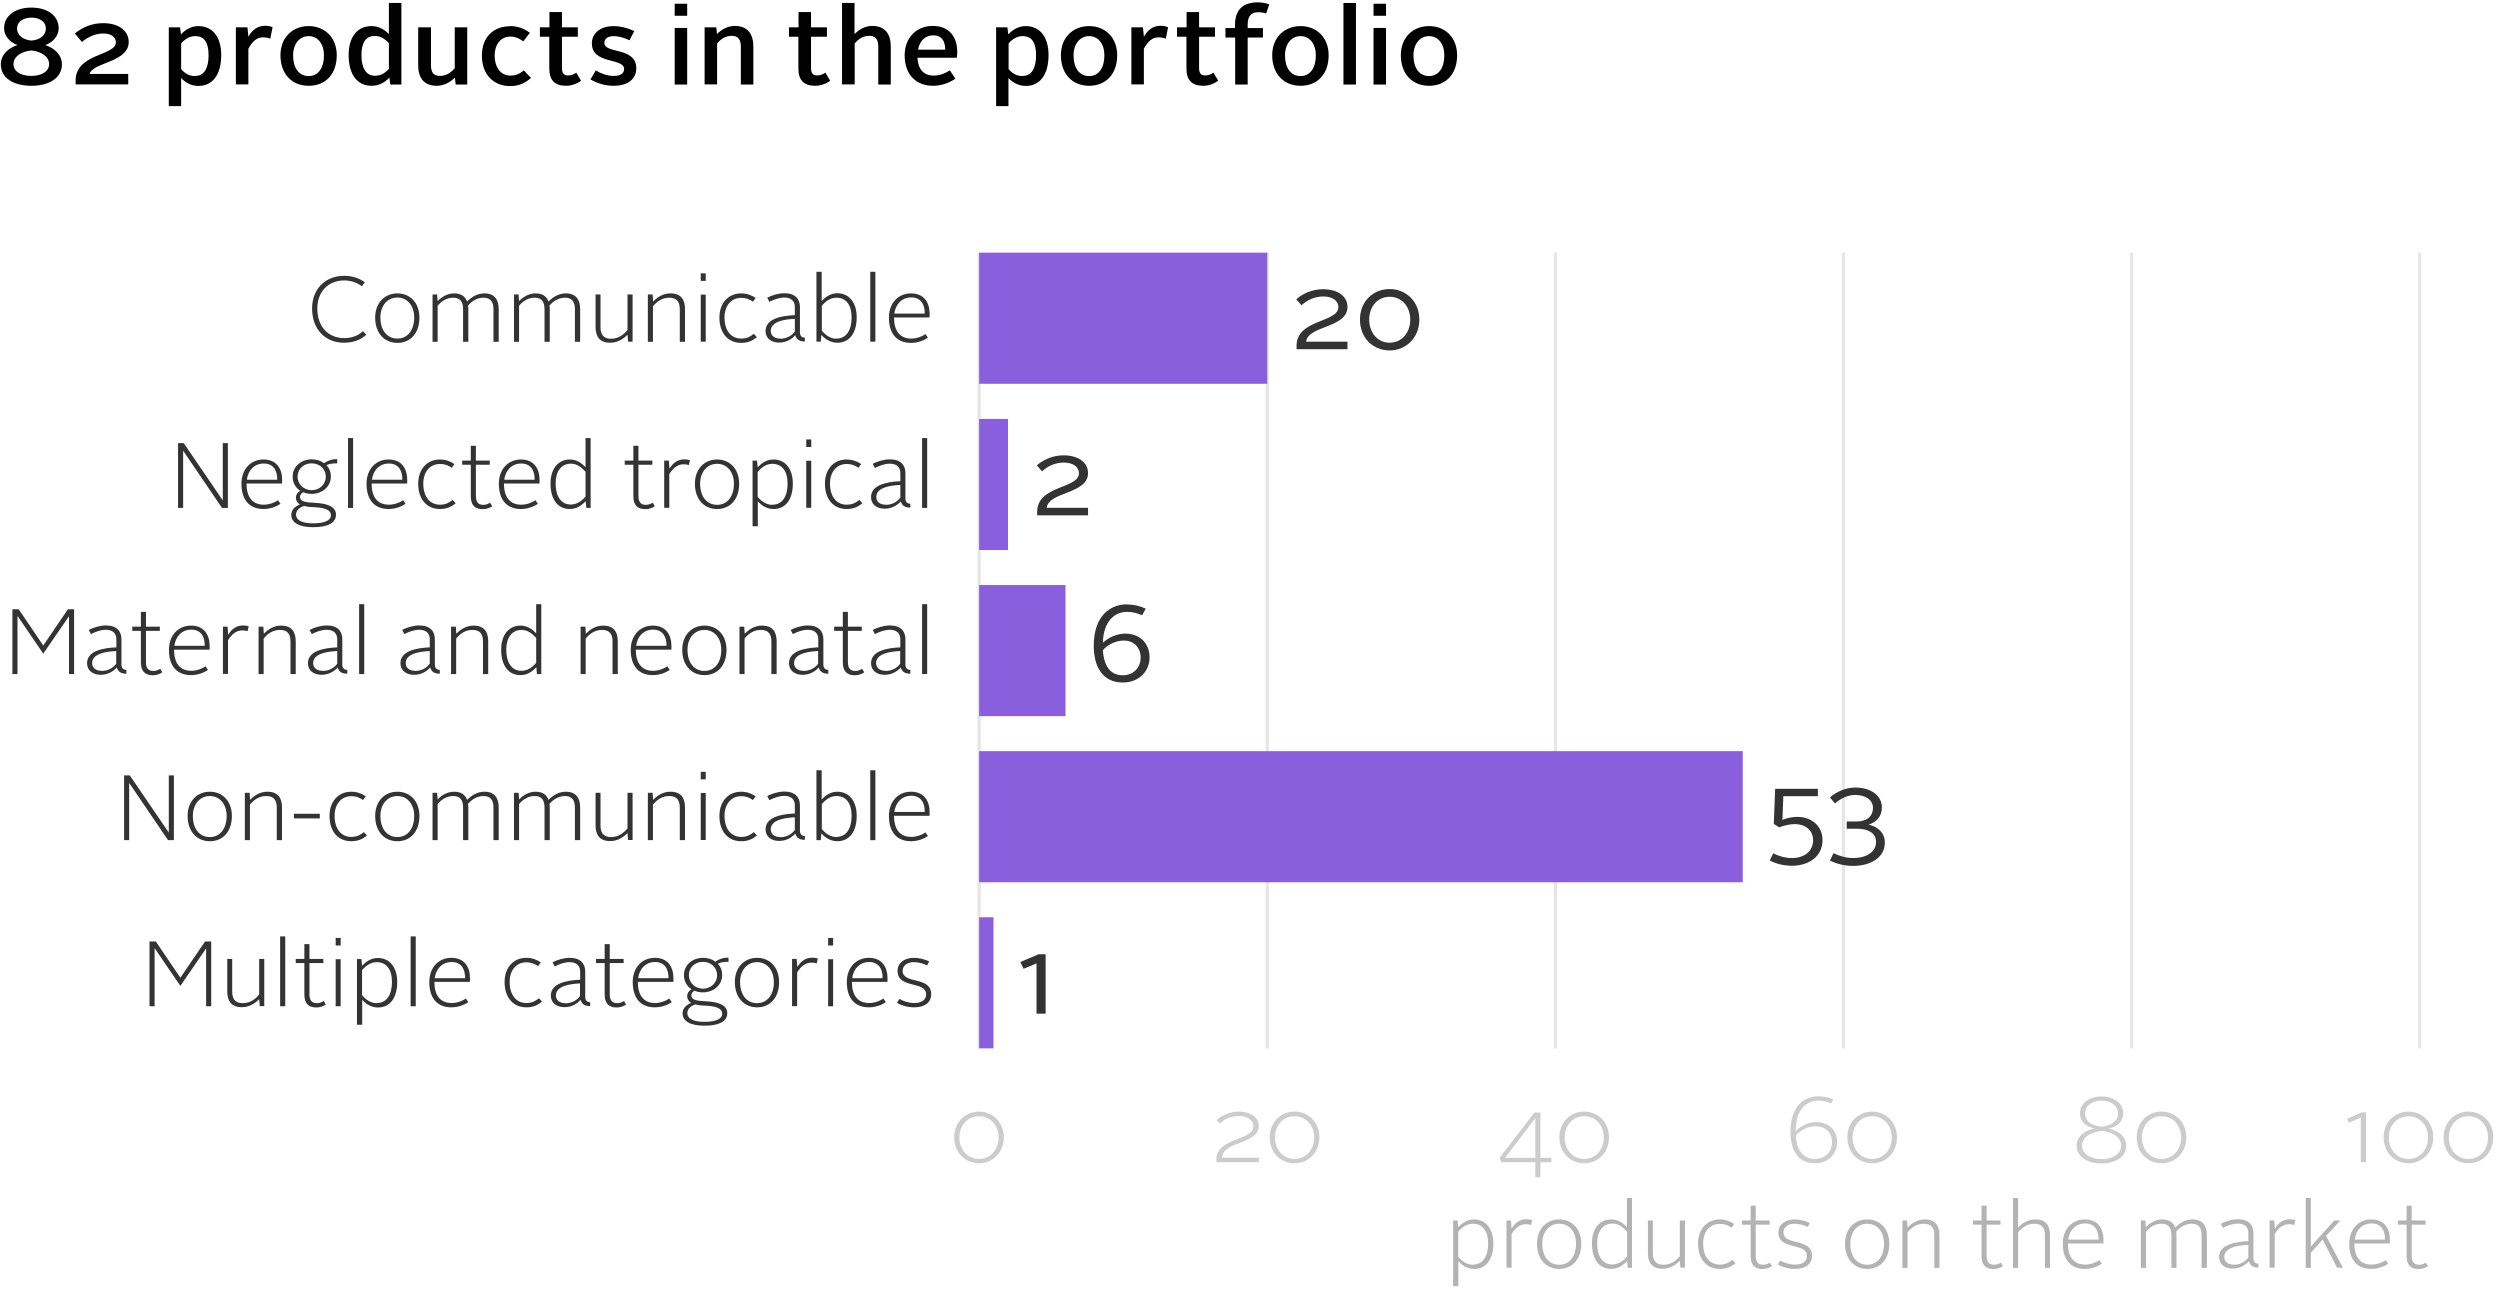 <?xml version="1.0" encoding="UTF-8"?><svg xmlns="http://www.w3.org/2000/svg" xmlns:xlink="http://www.w3.org/1999/xlink" width="331px" height="171px" viewBox="0 0 331 171" version="1.1"><title>ATMI24_RC_products_disease-PFZ</title><defs><rect id="path-1" x="0" y="0" width="38.146" height="17.358"/><rect id="path-3" x="0" y="0" width="3.819" height="17.358"/><rect id="path-5" x="0" y="0" width="11.436" height="17.358"/><rect id="path-7" x="0" y="0" width="101.103" height="17.358"/><rect id="path-9" x="0" y="0" width="1.899" height="17.358"/></defs><g id="Page-1" stroke="none" stroke-width="1" fill="none" fill-rule="evenodd"><g id="ATMI24_RC_products_disease-PFZ" transform="translate(0.11, 0.31)"><g id="Group" transform="translate(1.532, 33.143)"><line x1="127.998" y1="0" x2="127.998" y2="105.371" id="Path" stroke="#E6E6E6" stroke-width="0.43"/><g transform="translate(165.123, 0)" id="Path" stroke="#E6E6E6" stroke-width="0.43"><line x1="1.021" y1="0" x2="1.021" y2="105.371"/><line x1="39.167" y1="0" x2="39.167" y2="105.371"/><line x1="77.313" y1="0" x2="77.313" y2="105.371"/><line x1="115.459" y1="0" x2="115.459" y2="105.371"/><line x1="153.605" y1="0" x2="153.605" y2="105.371"/></g><g transform="translate(127.926, 0)"><g transform="translate(0.071, 0)"><polygon id="Path" fill="#895FDD" fill-rule="nonzero" points="2.90196909e-14 0 38.146 0 38.146 17.358 0 17.358 0 0"/><g id="Clipped" transform="translate(0, 0)"><mask id="mask-2" fill="white"></mask><g id="Rectangle"/><polygon id="Path" mask="url(#mask-2)" points="-2.97426596e-30 0 38.146 0 38.146 17.358 -2.90196909e-14 17.358 -2.90196909e-14 0"/></g></g><g transform="translate(0.071, 22.014)"><polygon id="Path" fill="#895FDD" fill-rule="nonzero" points="0 0 3.819 0 3.819 17.358 0 17.358"/><g id="Clipped"><mask id="mask-4" fill="white"></mask><g id="Rectangle"/><polygon id="Path" mask="url(#mask-4)" points="0 0 3.819 0 3.819 17.358 0 17.358"/></g></g><g transform="translate(0.071, 44.007)"><polygon id="Path" fill="#895FDD" fill-rule="nonzero" points="0 0 11.436 0 11.436 17.358 0 17.358"/><g id="Clipped"><mask id="mask-6" fill="white"></mask><g id="Rectangle"/><polygon id="Path" mask="url(#mask-6)" points="0 0 11.436 0 11.436 17.358 0 17.358"/></g></g><g transform="translate(0.071, 66)"><polygon id="Path" fill="#895FDD" fill-rule="nonzero" points="0 0 101.103 0 101.103 17.358 2.90196909e-14 17.358 2.90196909e-14 0"/><g id="Clipped"><mask id="mask-8" fill="white"></mask><g id="Rectangle"/><polygon id="Path" mask="url(#mask-8)" points="0 0 101.103 0 101.103 17.358 2.90196909e-14 17.358 2.90196909e-14 0"/></g></g><g transform="translate(-0, 87.993)"><polygon id="Path" fill="#895FDD" fill-rule="nonzero" points="0.071 0 1.971 0 1.971 17.358 0.071 17.358"/><g id="Clipped" transform="translate(0.071, 0)"><mask id="mask-10" fill="white"></mask><g id="Rectangle"/><polygon id="Path" mask="url(#mask-10)" points="1.36854224e-18 0 1.899 0 1.899 17.358 1.36854224e-18 17.358"/></g></g></g><g transform="translate(124.689, 104.922)"><line x1="3.308" y1="1.021" x2="194.059" y2="1.021" id="Path" stroke-opacity="0" stroke="#CCCCCC" stroke-width="0.6"/><g id="gtext" transform="translate(-0, 8.801)" fill="#CCCCCC" fill-rule="nonzero"><path d="M3.288,0 C5.105,0 6.575,1.389 6.575,3.41 C6.575,5.432 5.105,6.841 3.288,6.841 C1.47,6.841 0,5.452 0,3.41 C0,1.368 1.491,0 3.288,0 Z M3.288,6.269 C4.778,6.269 5.881,5.064 5.881,3.431 C5.881,1.797 4.778,0.613 3.288,0.613 C1.797,0.613 0.694,1.797 0.694,3.431 C0.694,5.064 1.797,6.269 3.288,6.269 Z" id="Shape"/></g><g id="gtext-2" transform="translate(34.715, 8.801)" fill="#CCCCCC" fill-rule="nonzero"><g id="Group"><path d="M0,6.698 L0,6.433 C-0.041,3.349 4.901,3.921 4.901,1.94 C4.901,1.041 4.003,0.572 2.941,0.572 C1.981,0.572 1.042,0.98 0.45,1.572 L0.041,1.123 C0.735,0.47 1.859,0 2.941,0 C4.432,0 5.616,0.694 5.616,1.92 C5.616,4.35 0.858,3.86 0.756,6.106 L5.657,6.106 L5.657,6.698 L0.041,6.698 L0,6.698 Z" id="Path"/><path d="M10.354,0 C12.171,0 13.641,1.389 13.641,3.41 C13.641,5.432 12.171,6.841 10.354,6.841 C8.536,6.841 7.066,5.452 7.066,3.41 C7.066,1.368 8.557,0 10.354,0 Z M10.354,6.269 C11.844,6.269 12.947,5.064 12.947,3.431 C12.947,1.797 11.844,0.613 10.354,0.613 C8.863,0.613 7.76,1.797 7.76,3.431 C7.76,5.064 8.863,6.269 10.354,6.269 Z" id="Shape"/></g></g><g id="gtext-3" transform="translate(72.208, 8.801)" fill="#CCCCCC" fill-rule="nonzero"><g id="Group"><path d="M0.02,6.106 L4.615,0.123 L5.412,0.123 L5.412,6.126 L6.861,6.126 L6.861,6.698 L5.412,6.698 L5.412,8.699 L4.738,8.699 L4.738,6.698 L0.225,6.698 L0,6.106 L0.02,6.106 Z M4.738,6.126 L4.738,0.858 L0.735,6.126 L4.738,6.126 Z" id="Shape"/><path d="M11.211,0 C13.028,0 14.499,1.389 14.499,3.41 C14.499,5.432 13.028,6.841 11.211,6.841 C9.394,6.841 7.923,5.452 7.923,3.41 C7.923,1.368 9.414,0 11.211,0 Z M11.211,6.269 C12.702,6.269 13.804,5.064 13.804,3.431 C13.804,1.797 12.702,0.613 11.211,0.613 C9.72,0.613 8.618,1.797 8.618,3.431 C8.618,5.064 9.72,6.269 11.211,6.269 Z" id="Shape"/></g></g><g id="gtext-4" transform="translate(110.722, 6.78)" fill="#CCCCCC" fill-rule="nonzero"><g id="Group"><path d="M3.676,0 C4.472,0 5.126,0.163 5.677,0.408 L5.391,0.939 C4.942,0.735 4.37,0.572 3.676,0.572 C2.185,0.572 0.694,1.654 0.694,4.636 C1.287,3.941 2.348,3.41 3.41,3.41 C5.024,3.41 6.188,4.452 6.188,6.085 C6.188,7.535 5.105,8.863 3.226,8.863 C0.919,8.863 0,6.984 0,4.717 C0,1.266 1.838,0 3.676,0 L3.676,0 Z M3.247,8.291 C4.676,8.291 5.514,7.229 5.514,6.085 C5.514,4.799 4.615,3.962 3.329,3.962 C2.287,3.962 1.205,4.533 0.715,5.228 C0.817,6.984 1.593,8.291 3.247,8.291 L3.247,8.291 Z" id="Shape"/><path d="M10.823,2.022 C12.64,2.022 14.111,3.41 14.111,5.432 C14.111,7.454 12.64,8.863 10.823,8.863 C9.006,8.863 7.535,7.474 7.535,5.432 C7.535,3.39 9.026,2.022 10.823,2.022 Z M10.823,8.291 C12.314,8.291 13.416,7.086 13.416,5.452 C13.416,3.819 12.314,2.634 10.823,2.634 C9.332,2.634 8.23,3.819 8.23,5.452 C8.23,7.086 9.332,8.291 10.823,8.291 Z" id="Shape"/></g></g><g id="gtext-5" transform="translate(148.623, 6.8)" fill="#CCCCCC" fill-rule="nonzero"><g id="Group"><path d="M2.369,4.248 C1.266,4.023 0.429,3.308 0.429,2.246 C0.429,0.858 1.675,0 3.308,0 C4.942,0 6.167,0.878 6.167,2.246 C6.167,3.308 5.33,4.023 4.227,4.248 C5.493,4.513 6.555,5.269 6.555,6.514 C6.555,8.005 5.166,8.863 3.288,8.863 C1.409,8.863 0,8.005 0,6.514 C0,5.269 1.062,4.513 2.348,4.248 L2.369,4.248 Z M3.308,8.291 C4.778,8.291 5.881,7.617 5.881,6.494 C5.881,5.309 4.636,4.697 3.308,4.554 C1.94,4.697 0.715,5.33 0.715,6.494 C0.715,7.597 1.817,8.291 3.308,8.291 Z M5.473,2.246 C5.473,1.225 4.533,0.551 3.288,0.551 C2.042,0.551 1.103,1.225 1.103,2.246 C1.103,3.267 2.001,3.88 3.288,4.002 C4.554,3.88 5.473,3.267 5.473,2.246 Z" id="Shape"/><path d="M11.231,2.001 C13.049,2.001 14.519,3.39 14.519,5.412 C14.519,7.433 13.049,8.842 11.231,8.842 C9.414,8.842 7.944,7.454 7.944,5.412 C7.944,3.369 9.434,2.001 11.231,2.001 Z M11.231,8.27 C12.722,8.27 13.825,7.066 13.825,5.432 C13.825,3.798 12.722,2.614 11.231,2.614 C9.741,2.614 8.638,3.798 8.638,5.432 C8.638,7.066 9.741,8.27 11.231,8.27 Z" id="Shape"/></g></g><g id="gtext-6" transform="translate(184.42, 8.801)" fill="#CCCCCC" fill-rule="nonzero"><g id="Group"><polygon id="Path" points="1.817 6.698 1.817 0.796 0.245 1.47 0 0.939 1.94 0.102 2.512 0.102 2.512 6.698 1.817 6.698"/><path d="M8.127,0 C9.945,0 11.415,1.389 11.415,3.41 C11.415,5.432 9.945,6.841 8.127,6.841 C6.31,6.841 4.84,5.452 4.84,3.41 C4.84,1.368 6.33,0 8.127,0 Z M8.127,6.269 C9.618,6.269 10.721,5.064 10.721,3.431 C10.721,1.797 9.618,0.613 8.127,0.613 C6.637,0.613 5.534,1.797 5.534,3.431 C5.534,5.064 6.637,6.269 8.127,6.269 Z" id="Shape"/><path d="M16.071,0 C17.889,0 19.359,1.389 19.359,3.41 C19.359,5.432 17.889,6.841 16.071,6.841 C14.254,6.841 12.783,5.452 12.783,3.41 C12.783,1.368 14.274,0 16.071,0 Z M16.071,6.269 C17.562,6.269 18.665,5.064 18.665,3.431 C18.665,1.797 17.562,0.613 16.071,0.613 C14.58,0.613 13.478,1.797 13.478,3.431 C13.478,5.064 14.58,6.269 16.071,6.269 Z" id="Shape"/></g></g></g><line x1="127.998" y1="0" x2="127.998" y2="105.351" id="Path" stroke-opacity="0" stroke="#CCCCCC" stroke-width="0.5"/><g transform="translate(0, 2.532)" fill="#333333" fill-rule="nonzero"><g id="Group" transform="translate(39.678, 0)"><path d="M4.248,0.531 C5.269,0.531 6.249,0.837 6.984,1.389 L6.596,1.92 C5.942,1.429 5.126,1.144 4.268,1.144 C2.144,1.144 0.694,2.634 0.694,4.86 C0.694,7.229 2.103,8.781 4.268,8.781 C5.228,8.781 6.126,8.454 6.739,7.862 L7.188,8.332 C6.433,9.026 5.391,9.394 4.248,9.394 C1.695,9.394 0,7.576 0,4.86 C0,2.287 1.736,0.531 4.268,0.531 L4.248,0.531 Z" id="Path"/><path d="M11.293,2.859 C12.988,2.859 14.213,4.125 14.213,6.065 C14.213,8.127 13.028,9.414 11.293,9.414 C9.557,9.414 8.352,8.107 8.352,6.065 C8.352,4.125 9.598,2.859 11.293,2.859 Z M11.293,8.842 C12.64,8.842 13.519,7.739 13.519,6.045 C13.519,4.452 12.579,3.41 11.293,3.41 C10.006,3.41 9.046,4.452 9.046,6.045 C9.046,7.739 9.925,8.842 11.293,8.842 Z" id="Shape"/><path d="M15.949,3.002 L16.561,3.002 L16.623,3.88 C17.174,3.308 17.929,2.859 18.808,2.859 C19.747,2.859 20.278,3.267 20.523,3.941 C21.115,3.329 21.891,2.859 22.83,2.859 C24.158,2.859 24.709,3.696 24.709,4.942 L24.709,9.271 L24.015,9.271 L24.015,4.942 C24.015,4.043 23.668,3.431 22.708,3.431 C21.891,3.431 21.197,3.839 20.645,4.472 C20.666,4.636 20.686,4.799 20.686,4.983 L20.686,9.271 L19.992,9.271 L19.992,4.942 C19.992,4.043 19.665,3.431 18.685,3.431 C17.868,3.431 17.174,3.839 16.623,4.493 L16.623,9.271 L15.949,9.271 L15.949,3.022 L15.949,3.002 Z" id="Path"/><path d="M26.731,3.002 L27.343,3.002 L27.405,3.88 C27.956,3.308 28.712,2.859 29.59,2.859 C30.529,2.859 31.06,3.267 31.305,3.941 C31.897,3.329 32.673,2.859 33.613,2.859 C34.94,2.859 35.491,3.696 35.491,4.942 L35.491,9.271 L34.797,9.271 L34.797,4.942 C34.797,4.043 34.45,3.431 33.49,3.431 C32.673,3.431 31.979,3.839 31.428,4.472 C31.448,4.636 31.468,4.799 31.468,4.983 L31.468,9.271 L30.774,9.271 L30.774,4.942 C30.774,4.043 30.447,3.431 29.467,3.431 C28.65,3.431 27.956,3.839 27.405,4.493 L27.405,9.271 L26.731,9.271 L26.731,3.022 L26.731,3.002 Z" id="Path"/><path d="M37.513,3.002 L38.187,3.002 L38.187,7.331 C38.187,8.23 38.534,8.863 39.575,8.863 C40.454,8.863 41.168,8.434 41.761,7.719 L41.761,3.002 L42.434,3.002 L42.434,9.251 L41.842,9.251 L41.761,8.332 C41.189,8.924 40.413,9.394 39.473,9.394 C38.044,9.394 37.533,8.556 37.533,7.29 L37.533,2.981 L37.513,3.002 Z" id="Path"/><path d="M44.476,3.002 L45.089,3.002 L45.15,3.941 C45.722,3.349 46.478,2.859 47.438,2.859 C48.867,2.859 49.377,3.696 49.377,4.962 L49.377,9.271 L48.683,9.271 L48.683,4.942 C48.683,4.043 48.336,3.431 47.295,3.431 C46.416,3.431 45.702,3.86 45.13,4.574 L45.13,9.271 L44.456,9.271 L44.456,3.022 L44.476,3.002 Z" id="Path"/><path d="M51.46,0.204 L52.12,0.204 L52.12,1.205 L51.46,1.205 L51.46,0.204 Z M51.46,3.022 L52.12,3.022 L52.12,9.251 L51.46,9.251 L51.46,3.022 Z" id="Shape"/><path d="M56.79,2.859 C57.627,2.859 58.281,3.145 58.73,3.472 L58.363,3.962 C58.036,3.717 57.525,3.451 56.811,3.451 C55.524,3.451 54.605,4.452 54.605,6.065 C54.605,7.78 55.483,8.842 56.811,8.842 C57.566,8.842 58.036,8.577 58.485,8.209 L58.894,8.658 C58.322,9.128 57.709,9.414 56.811,9.414 C55.095,9.414 53.931,8.148 53.931,6.065 C53.931,4.105 55.136,2.859 56.811,2.859 L56.79,2.859 Z" id="Path"/><path d="M63.917,5.779 L63.917,4.656 C63.917,3.962 63.509,3.41 62.528,3.41 C61.834,3.41 61.099,3.696 60.548,3.982 L60.262,3.431 C60.854,3.124 61.712,2.838 62.528,2.838 C63.978,2.838 64.591,3.614 64.591,4.656 L64.591,8.005 C64.591,8.475 64.836,8.72 65.244,8.72 L65.244,9.23 C64.509,9.23 64.121,8.944 63.978,8.393 C63.509,8.944 62.753,9.373 61.834,9.373 C60.772,9.373 60.037,8.781 60.037,7.842 C60.037,6.228 62.079,5.82 63.897,5.738 L63.917,5.779 Z M61.977,8.863 C62.855,8.863 63.57,8.413 63.917,7.903 L63.917,6.228 C62.528,6.29 60.731,6.575 60.731,7.821 C60.731,8.454 61.222,8.842 61.977,8.842 L61.977,8.863 Z" id="Shape"/><path d="M66.796,0 L67.47,0 L67.47,3.86 C68.001,3.308 68.675,2.838 69.533,2.838 C71.085,2.838 72.106,4.043 72.106,6.024 C72.106,8.107 71.166,9.394 69.533,9.394 C68.696,9.394 67.981,8.965 67.429,8.352 L67.348,9.251 L66.776,9.251 L66.776,0 L66.796,0 Z M69.431,8.842 C70.738,8.842 71.432,7.739 71.432,6.045 C71.432,4.35 70.676,3.431 69.431,3.431 C68.634,3.431 68.022,3.88 67.491,4.493 L67.491,7.801 C68.022,8.454 68.696,8.863 69.451,8.863 L69.431,8.842 Z" id="Shape"/><polygon id="Path" points="73.903 0 74.577 0 74.577 9.251 73.903 9.251"/><path d="M79.294,2.859 C81.009,2.859 81.765,4.043 81.765,5.595 C81.765,5.738 81.765,5.922 81.744,6.045 L77.048,6.045 C77.048,7.801 77.803,8.842 79.335,8.842 C80.05,8.842 80.744,8.577 81.213,8.25 L81.54,8.72 C80.968,9.128 80.131,9.414 79.294,9.414 C77.374,9.414 76.374,8.148 76.374,6.065 C76.374,4.125 77.619,2.859 79.294,2.859 Z M77.088,5.534 L81.111,5.534 C81.132,4.37 80.642,3.39 79.314,3.39 C78.15,3.39 77.272,4.207 77.088,5.534 Z" id="Shape"/></g><g id="Group" transform="translate(21.932, 22.014)"><polygon id="Path" points="0 0.674 0.756 0.674 5.922 8.25 5.922 0.674 6.596 0.674 6.596 9.251 5.82 9.251 0.674 1.675 0.674 9.251 7.25492274e-15 9.251 7.25492274e-15 0.674"/><path d="M11.313,2.838 C13.028,2.838 13.784,4.023 13.784,5.575 C13.784,5.718 13.784,5.902 13.764,6.024 L9.067,6.024 C9.067,7.78 9.822,8.822 11.354,8.822 C12.069,8.822 12.763,8.556 13.233,8.23 L13.559,8.699 C12.988,9.108 12.15,9.394 11.313,9.394 C9.394,9.394 8.393,8.127 8.393,6.045 C8.393,4.105 9.639,2.838 11.313,2.838 Z M9.108,5.514 L13.131,5.514 C13.151,4.35 12.661,3.369 11.334,3.369 C10.17,3.369 9.291,4.186 9.108,5.514 Z" id="Shape"/><path d="M16.132,8.781 C15.785,8.577 15.601,8.291 15.601,7.882 C15.601,7.494 15.847,7.168 16.173,6.984 C15.561,6.575 15.173,5.922 15.173,5.105 C15.173,3.778 16.275,2.818 17.705,2.818 C18.338,2.818 18.91,3.002 19.338,3.329 C19.788,3.002 20.319,2.777 21.074,2.798 L21.074,3.349 C20.421,3.349 20.012,3.41 19.645,3.594 C20.033,3.982 20.237,4.493 20.237,5.085 C20.237,6.453 19.053,7.392 17.684,7.392 C17.276,7.392 16.908,7.311 16.561,7.168 C16.316,7.311 16.153,7.535 16.153,7.78 C16.153,8.454 16.99,8.515 18.154,8.577 C19.645,8.658 20.911,9.026 20.911,10.149 C20.911,11.211 19.869,11.803 17.889,11.803 C16.03,11.803 14.989,11.211 14.989,10.17 C14.989,9.516 15.459,9.067 16.132,8.781 L16.132,8.781 Z M16.704,8.985 C16.092,9.169 15.622,9.577 15.622,10.149 C15.622,10.864 16.418,11.293 17.848,11.293 C19.379,11.293 20.237,10.925 20.237,10.21 C20.237,9.455 19.277,9.21 17.991,9.149 C17.48,9.149 17.051,9.087 16.684,8.985 L16.704,8.985 Z M19.563,5.105 C19.563,4.105 18.746,3.349 17.684,3.349 C16.623,3.349 15.826,4.105 15.826,5.105 C15.826,6.106 16.643,6.902 17.684,6.902 C18.726,6.902 19.563,6.147 19.563,5.105 Z" id="Shape"/><polygon id="Path" points="22.504 1.45098455e-14 23.178 1.45098455e-14 23.178 9.251 22.504 9.251"/><path d="M27.874,2.838 C29.59,2.838 30.345,4.023 30.345,5.575 C30.345,5.718 30.345,5.902 30.325,6.024 L25.628,6.024 C25.628,7.78 26.384,8.822 27.915,8.822 C28.63,8.822 29.324,8.556 29.794,8.23 L30.121,8.699 C29.549,9.108 28.712,9.394 27.874,9.394 C25.955,9.394 24.954,8.127 24.954,6.045 C24.954,4.105 26.2,2.838 27.874,2.838 Z M25.669,5.514 L29.692,5.514 C29.712,4.35 29.222,3.369 27.895,3.369 C26.731,3.369 25.853,4.186 25.669,5.514 L25.669,5.514 Z" id="Shape"/><path d="M34.654,2.838 C35.491,2.838 36.145,3.124 36.594,3.451 L36.226,3.941 C35.9,3.696 35.389,3.431 34.675,3.431 C33.388,3.431 32.469,4.431 32.469,6.045 C32.469,7.76 33.347,8.822 34.675,8.822 C35.43,8.822 35.9,8.556 36.349,8.189 L36.757,8.638 C36.186,9.108 35.573,9.394 34.675,9.394 C32.959,9.394 31.795,8.127 31.795,6.045 C31.795,4.084 33,2.838 34.675,2.838 L34.654,2.838 Z" id="Path"/><path d="M38.759,3.533 L37.615,3.533 L37.615,2.981 L38.759,2.981 L38.759,1.021 L39.433,1.021 L39.433,2.981 L41.27,2.981 L41.27,3.533 L39.433,3.533 L39.433,7.658 C39.433,8.413 39.698,8.842 40.413,8.842 C40.739,8.842 41.046,8.74 41.311,8.556 L41.597,9.026 C41.27,9.251 40.821,9.414 40.351,9.414 C39.228,9.414 38.759,8.801 38.759,7.678 L38.759,3.553 L38.759,3.533 Z" id="Path"/><path d="M45.395,2.838 C47.111,2.838 47.866,4.023 47.866,5.575 C47.866,5.718 47.866,5.902 47.846,6.024 L43.149,6.024 C43.149,7.78 43.905,8.822 45.436,8.822 C46.151,8.822 46.845,8.556 47.315,8.23 L47.642,8.699 C47.07,9.108 46.233,9.394 45.395,9.394 C43.476,9.394 42.475,8.127 42.475,6.045 C42.475,4.105 43.721,2.838 45.395,2.838 Z M43.19,5.514 L47.213,5.514 C47.233,4.35 46.743,3.369 45.416,3.369 C44.252,3.369 43.374,4.186 43.19,5.514 L43.19,5.514 Z" id="Shape"/><path d="M49.316,6.024 C49.316,4.043 50.337,2.838 51.889,2.838 C52.767,2.838 53.421,3.308 53.952,3.86 L53.952,0 L54.626,0 L54.626,9.251 L54.054,9.251 L53.972,8.352 C53.4,8.965 52.726,9.394 51.869,9.394 C50.256,9.394 49.316,8.107 49.316,6.024 L49.316,6.024 Z M53.952,7.76 L53.952,4.452 C53.4,3.839 52.788,3.39 52.012,3.39 C50.766,3.39 49.99,4.39 49.99,6.004 C49.99,7.699 50.705,8.801 51.991,8.801 C52.747,8.801 53.4,8.393 53.952,7.739 L53.952,7.76 Z" id="Shape"/><path d="M60.282,3.533 L59.139,3.533 L59.139,2.981 L60.282,2.981 L60.282,1.021 L60.956,1.021 L60.956,2.981 L62.794,2.981 L62.794,3.533 L60.956,3.533 L60.956,7.658 C60.956,8.413 61.222,8.842 61.936,8.842 C62.263,8.842 62.569,8.74 62.835,8.556 L63.121,9.026 C62.794,9.251 62.345,9.414 61.875,9.414 C60.752,9.414 60.282,8.801 60.282,7.678 L60.282,3.553 L60.282,3.533 Z" id="Path"/><path d="M64.387,2.981 L64.979,2.981 L65.061,4.064 C65.551,3.226 66.225,2.818 67.021,2.818 C67.307,2.818 67.593,2.859 67.777,2.92 L67.634,3.574 C67.429,3.512 67.184,3.472 66.939,3.472 C66.184,3.472 65.551,3.921 65.04,4.778 L65.04,9.23 L64.366,9.23 L64.366,2.981 L64.387,2.981 Z" id="Path"/><path d="M71.371,2.838 C73.066,2.838 74.291,4.105 74.291,6.045 C74.291,8.107 73.106,9.394 71.371,9.394 C69.635,9.394 68.43,8.087 68.43,6.045 C68.43,4.105 69.676,2.838 71.371,2.838 Z M71.371,8.842 C72.718,8.842 73.597,7.739 73.597,6.045 C73.597,4.452 72.657,3.41 71.371,3.41 C70.084,3.41 69.124,4.452 69.124,6.045 C69.124,7.739 70.002,8.842 71.371,8.842 Z" id="Shape"/><path d="M76.741,11.681 L76.067,11.681 L76.067,2.981 L76.66,2.981 L76.741,3.88 C77.272,3.308 77.946,2.838 78.824,2.838 C80.376,2.838 81.397,4.043 81.397,6.024 C81.397,8.107 80.458,9.394 78.845,9.394 C78.007,9.394 77.313,8.985 76.762,8.373 L76.762,11.701 L76.741,11.681 Z M78.702,8.822 C80.009,8.822 80.703,7.719 80.703,6.024 C80.703,4.329 79.927,3.41 78.681,3.41 C77.905,3.41 77.272,3.86 76.741,4.472 L76.741,7.78 C77.272,8.434 77.946,8.842 78.702,8.842 L78.702,8.822 Z" id="Shape"/><path d="M83.174,0.184 L83.834,0.184 L83.834,1.184 L83.174,1.184 L83.174,0.184 Z M83.174,3.002 L83.834,3.002 L83.834,9.23 L83.174,9.23 L83.174,3.002 Z" id="Shape"/><path d="M88.504,2.838 C89.341,2.838 89.994,3.124 90.444,3.451 L90.076,3.941 C89.749,3.696 89.239,3.431 88.524,3.431 C87.238,3.431 86.319,4.431 86.319,6.045 C86.319,7.76 87.197,8.822 88.524,8.822 C89.28,8.822 89.749,8.556 90.199,8.189 L90.607,8.638 C90.035,9.108 89.423,9.394 88.524,9.394 C86.809,9.394 85.645,8.127 85.645,6.045 C85.645,4.084 86.85,2.838 88.524,2.838 L88.504,2.838 Z" id="Path"/><path d="M95.631,5.759 L95.631,4.636 C95.631,3.941 95.222,3.39 94.242,3.39 C93.548,3.39 92.812,3.676 92.261,3.962 L91.975,3.41 C92.567,3.104 93.425,2.818 94.242,2.818 C95.692,2.818 96.304,3.594 96.304,4.636 L96.304,7.985 C96.304,8.454 96.55,8.699 96.958,8.699 L96.958,9.21 C96.223,9.21 95.835,8.924 95.692,8.373 C95.222,8.924 94.467,9.353 93.548,9.353 C92.486,9.353 91.751,8.761 91.751,7.821 C91.751,6.208 93.793,5.8 95.61,5.718 L95.631,5.759 Z M93.691,8.842 C94.569,8.842 95.283,8.393 95.631,7.882 L95.631,6.208 C94.242,6.269 92.445,6.555 92.445,7.801 C92.445,8.434 92.935,8.822 93.691,8.822 L93.691,8.842 Z" id="Shape"/><polygon id="Path" points="98.51 1.45098455e-14 99.184 1.45098455e-14 99.184 9.251 98.51 9.251"/></g><g id="Group" transform="translate(0, 44.007)"><polygon id="Path" points="0.02 0.674 0.837 0.674 4.084 5.473 7.351 0.674 8.168 0.674 8.168 9.251 7.494 9.251 7.494 1.593 4.084 6.555 0.674 1.552 0.674 9.251 3.62746137e-15 9.251 3.62746137e-15 0.674"/><path d="M13.764,5.759 L13.764,4.636 C13.764,3.941 13.355,3.39 12.375,3.39 C11.681,3.39 10.946,3.676 10.394,3.962 L10.108,3.41 C10.7,3.104 11.558,2.818 12.375,2.818 C13.825,2.818 14.438,3.594 14.438,4.636 L14.438,7.985 C14.438,8.454 14.683,8.699 15.091,8.699 L15.091,9.21 C14.356,9.21 13.968,8.924 13.825,8.373 C13.355,8.924 12.6,9.353 11.681,9.353 C10.619,9.353 9.884,8.761 9.884,7.821 C9.884,6.208 11.926,5.8 13.743,5.718 L13.764,5.759 Z M11.803,8.842 C12.681,8.842 13.396,8.393 13.743,7.882 L13.743,6.208 C12.355,6.269 10.558,6.555 10.558,7.801 C10.558,8.434 11.048,8.822 11.803,8.822 L11.803,8.842 Z" id="Shape"/><path d="M17.011,3.533 L15.867,3.533 L15.867,2.981 L17.011,2.981 L17.011,1.021 L17.684,1.021 L17.684,2.981 L19.522,2.981 L19.522,3.533 L17.684,3.533 L17.684,7.658 C17.684,8.413 17.95,8.842 18.665,8.842 C18.991,8.842 19.298,8.74 19.563,8.556 L19.849,9.026 C19.522,9.251 19.073,9.414 18.603,9.414 C17.48,9.414 17.011,8.801 17.011,7.678 L17.011,3.553 L17.011,3.533 Z" id="Path"/><path d="M23.647,2.838 C25.363,2.838 26.118,4.023 26.118,5.575 C26.118,5.718 26.118,5.902 26.098,6.024 L21.401,6.024 C21.401,7.78 22.157,8.822 23.688,8.822 C24.403,8.822 25.097,8.556 25.567,8.23 L25.894,8.699 C25.322,9.108 24.485,9.394 23.647,9.394 C21.728,9.394 20.727,8.127 20.727,6.045 C20.727,4.105 21.973,2.838 23.647,2.838 Z M21.442,5.514 L25.465,5.514 C25.485,4.35 24.995,3.369 23.668,3.369 C22.504,3.369 21.626,4.186 21.442,5.514 Z" id="Shape"/><path d="M27.895,2.981 L28.487,2.981 L28.569,4.064 C29.059,3.226 29.733,2.818 30.529,2.818 C30.815,2.818 31.101,2.859 31.285,2.92 L31.142,3.574 C30.938,3.512 30.692,3.472 30.447,3.472 C29.692,3.472 29.059,3.921 28.548,4.778 L28.548,9.23 L27.874,9.23 L27.874,2.981 L27.895,2.981 Z" id="Path"/><path d="M32.612,2.981 L33.225,2.981 L33.286,3.921 C33.858,3.329 34.613,2.838 35.573,2.838 C37.002,2.838 37.513,3.676 37.513,4.942 L37.513,9.251 L36.819,9.251 L36.819,4.921 C36.819,4.023 36.472,3.41 35.43,3.41 C34.552,3.41 33.837,3.839 33.265,4.554 L33.265,9.251 L32.592,9.251 L32.592,3.002 L32.612,2.981 Z" id="Path"/><path d="M43.006,5.759 L43.006,4.636 C43.006,3.941 42.598,3.39 41.618,3.39 C40.923,3.39 40.188,3.676 39.637,3.962 L39.351,3.41 C39.943,3.104 40.801,2.818 41.618,2.818 C43.067,2.818 43.68,3.594 43.68,4.636 L43.68,7.985 C43.68,8.454 43.925,8.699 44.334,8.699 L44.334,9.21 C43.598,9.21 43.21,8.924 43.067,8.373 C42.598,8.924 41.842,9.353 40.923,9.353 C39.861,9.353 39.126,8.761 39.126,7.821 C39.126,6.208 41.168,5.8 42.986,5.718 L43.006,5.759 Z M41.066,8.842 C41.944,8.842 42.659,8.393 43.006,7.882 L43.006,6.208 C41.618,6.269 39.821,6.555 39.821,7.801 C39.821,8.434 40.311,8.822 41.066,8.822 L41.066,8.842 Z" id="Shape"/><polygon id="Path" points="45.906 0 46.58 0 46.58 9.251 45.906 9.251"/><path d="M55.259,5.759 L55.259,4.636 C55.259,3.941 54.85,3.39 53.87,3.39 C53.176,3.39 52.441,3.676 51.889,3.962 L51.603,3.41 C52.196,3.104 53.053,2.818 53.87,2.818 C55.32,2.818 55.933,3.594 55.933,4.636 L55.933,7.985 C55.933,8.454 56.178,8.699 56.586,8.699 L56.586,9.21 C55.851,9.21 55.463,8.924 55.32,8.373 C54.85,8.924 54.095,9.353 53.176,9.353 C52.114,9.353 51.379,8.761 51.379,7.821 C51.379,6.208 53.421,5.8 55.238,5.718 L55.259,5.759 Z M53.319,8.842 C54.197,8.842 54.912,8.393 55.259,7.882 L55.259,6.208 C53.87,6.269 52.073,6.555 52.073,7.801 C52.073,8.434 52.563,8.822 53.319,8.822 L53.319,8.842 Z" id="Shape"/><path d="M58.097,2.981 L58.71,2.981 L58.771,3.921 C59.343,3.329 60.098,2.838 61.058,2.838 C62.488,2.838 62.998,3.676 62.998,4.942 L62.998,9.251 L62.304,9.251 L62.304,4.921 C62.304,4.023 61.957,3.41 60.915,3.41 C60.037,3.41 59.322,3.839 58.751,4.554 L58.751,9.251 L58.077,9.251 L58.077,3.002 L58.097,2.981 Z" id="Path"/><path d="M64.713,6.024 C64.713,4.043 65.735,2.838 67.287,2.838 C68.165,2.838 68.818,3.308 69.349,3.86 L69.349,0 L70.023,0 L70.023,9.251 L69.451,9.251 L69.369,8.352 C68.798,8.965 68.124,9.394 67.266,9.394 C65.653,9.394 64.713,8.107 64.713,6.024 L64.713,6.024 Z M69.349,7.78 L69.349,4.472 C68.798,3.86 68.185,3.41 67.409,3.41 C66.163,3.41 65.387,4.411 65.387,6.024 C65.387,7.719 66.102,8.822 67.389,8.822 C68.144,8.822 68.798,8.413 69.349,7.76 L69.349,7.78 Z" id="Shape"/><path d="M75.251,2.981 L75.863,2.981 L75.925,3.921 C76.496,3.329 77.252,2.838 78.212,2.838 C79.641,2.838 80.152,3.676 80.152,4.942 L80.152,9.251 L79.457,9.251 L79.457,4.921 C79.457,4.023 79.11,3.41 78.069,3.41 C77.191,3.41 76.476,3.839 75.904,4.554 L75.904,9.251 L75.23,9.251 L75.23,3.002 L75.251,2.981 Z" id="Path"/><path d="M84.787,2.838 C86.502,2.838 87.258,4.023 87.258,5.575 C87.258,5.718 87.258,5.902 87.238,6.024 L82.541,6.024 C82.541,7.78 83.296,8.822 84.828,8.822 C85.543,8.822 86.237,8.556 86.707,8.23 L87.033,8.699 C86.462,9.108 85.624,9.394 84.787,9.394 C82.868,9.394 81.867,8.127 81.867,6.045 C81.867,4.105 83.113,2.838 84.787,2.838 Z M82.582,5.514 L86.605,5.514 C86.625,4.35 86.135,3.369 84.808,3.369 C83.644,3.369 82.765,4.186 82.582,5.514 L82.582,5.514 Z" id="Shape"/><path d="M91.628,2.838 C93.323,2.838 94.548,4.105 94.548,6.045 C94.548,8.107 93.364,9.394 91.628,9.394 C89.892,9.394 88.688,8.087 88.688,6.045 C88.688,4.105 89.933,2.838 91.628,2.838 Z M91.628,8.842 C92.976,8.842 93.854,7.739 93.854,6.045 C93.854,4.452 92.915,3.41 91.628,3.41 C90.342,3.41 89.382,4.452 89.382,6.045 C89.382,7.739 90.26,8.842 91.628,8.842 Z" id="Shape"/><path d="M96.284,2.981 L96.897,2.981 L96.958,3.921 C97.53,3.329 98.285,2.838 99.245,2.838 C100.675,2.838 101.185,3.676 101.185,4.942 L101.185,9.251 L100.491,9.251 L100.491,4.921 C100.491,4.023 100.144,3.41 99.102,3.41 C98.224,3.41 97.509,3.839 96.938,4.554 L96.938,9.251 L96.264,9.251 L96.264,3.002 L96.284,2.981 Z" id="Path"/><path d="M106.699,5.759 L106.699,4.636 C106.699,3.941 106.29,3.39 105.31,3.39 C104.616,3.39 103.881,3.676 103.329,3.962 L103.043,3.41 C103.636,3.104 104.493,2.818 105.31,2.818 C106.76,2.818 107.373,3.594 107.373,4.636 L107.373,7.985 C107.373,8.454 107.618,8.699 108.026,8.699 L108.026,9.21 C107.291,9.21 106.903,8.924 106.76,8.373 C106.29,8.924 105.535,9.353 104.616,9.353 C103.554,9.353 102.819,8.761 102.819,7.821 C102.819,6.208 104.861,5.8 106.678,5.718 L106.699,5.759 Z M104.738,8.842 C105.616,8.842 106.331,8.393 106.678,7.882 L106.678,6.208 C105.29,6.269 103.493,6.555 103.493,7.801 C103.493,8.434 103.983,8.822 104.738,8.822 L104.738,8.842 Z" id="Shape"/><path d="M109.946,3.533 L108.802,3.533 L108.802,2.981 L109.946,2.981 L109.946,1.021 L110.619,1.021 L110.619,2.981 L112.457,2.981 L112.457,3.533 L110.619,3.533 L110.619,7.658 C110.619,8.413 110.885,8.842 111.6,8.842 C111.926,8.842 112.233,8.74 112.498,8.556 L112.784,9.026 C112.457,9.251 112.008,9.414 111.538,9.414 C110.415,9.414 109.946,8.801 109.946,7.678 L109.946,3.553 L109.946,3.533 Z" id="Path"/><path d="M117.562,5.759 L117.562,4.636 C117.562,3.941 117.154,3.39 116.174,3.39 C115.48,3.39 114.744,3.676 114.193,3.962 L113.907,3.41 C114.499,3.104 115.357,2.818 116.174,2.818 C117.624,2.818 118.236,3.594 118.236,4.636 L118.236,7.985 C118.236,8.454 118.481,8.699 118.89,8.699 L118.89,9.21 C118.155,9.21 117.767,8.924 117.624,8.373 C117.154,8.924 116.399,9.353 115.48,9.353 C114.418,9.353 113.683,8.761 113.683,7.821 C113.683,6.208 115.725,5.8 117.542,5.718 L117.562,5.759 Z M115.602,8.842 C116.48,8.842 117.195,8.393 117.542,7.882 L117.542,6.208 C116.153,6.269 114.356,6.555 114.356,7.801 C114.356,8.434 114.847,8.822 115.602,8.822 L115.602,8.842 Z" id="Shape"/><polygon id="Path" points="120.442 0 121.116 0 121.116 9.251 120.442 9.251"/></g><g id="Group" transform="translate(14.785, 66)"><polygon id="Path" points="0 0.674 0.756 0.674 5.922 8.25 5.922 0.674 6.596 0.674 6.596 9.251 5.82 9.251 0.674 1.675 0.674 9.251 7.25492274e-15 9.251 7.25492274e-15 0.674"/><path d="M11.354,2.838 C13.049,2.838 14.274,4.105 14.274,6.045 C14.274,8.107 13.09,9.394 11.354,9.394 C9.618,9.394 8.413,8.087 8.413,6.045 C8.413,4.105 9.659,2.838 11.354,2.838 Z M11.354,8.842 C12.702,8.842 13.58,7.739 13.58,6.045 C13.58,4.452 12.64,3.41 11.354,3.41 C10.067,3.41 9.108,4.452 9.108,6.045 C9.108,7.739 9.986,8.842 11.354,8.842 Z" id="Shape"/><path d="M16.01,2.981 L16.623,2.981 L16.684,3.921 C17.256,3.329 18.011,2.838 18.971,2.838 C20.4,2.838 20.911,3.676 20.911,4.942 L20.911,9.251 L20.217,9.251 L20.217,4.921 C20.217,4.023 19.869,3.41 18.828,3.41 C17.95,3.41 17.235,3.839 16.663,4.554 L16.663,9.251 L15.989,9.251 L15.989,3.002 L16.01,2.981 Z" id="Path"/><polygon id="Path" points="22.483 5.759 25.914 5.759 25.914 6.371 22.483 6.371"/><path d="M30.059,2.838 C30.897,2.838 31.55,3.124 31.999,3.451 L31.632,3.941 C31.305,3.696 30.795,3.431 30.08,3.431 C28.793,3.431 27.874,4.431 27.874,6.045 C27.874,7.76 28.752,8.822 30.08,8.822 C30.835,8.822 31.305,8.556 31.754,8.189 L32.163,8.638 C31.591,9.108 30.978,9.394 30.08,9.394 C28.364,9.394 27.2,8.127 27.2,6.045 C27.2,4.084 28.405,2.838 30.08,2.838 L30.059,2.838 Z" id="Path"/><path d="M36.186,2.838 C37.881,2.838 39.106,4.105 39.106,6.045 C39.106,8.107 37.921,9.394 36.186,9.394 C34.45,9.394 33.245,8.087 33.245,6.045 C33.245,4.105 34.491,2.838 36.186,2.838 Z M36.186,8.842 C37.533,8.842 38.412,7.739 38.412,6.045 C38.412,4.452 37.472,3.41 36.186,3.41 C34.899,3.41 33.939,4.452 33.939,6.045 C33.939,7.739 34.817,8.842 36.186,8.842 Z" id="Shape"/><path d="M40.842,2.981 L41.454,2.981 L41.515,3.86 C42.067,3.288 42.822,2.838 43.7,2.838 C44.64,2.838 45.171,3.247 45.416,3.921 C46.008,3.308 46.784,2.838 47.723,2.838 C49.051,2.838 49.602,3.676 49.602,4.921 L49.602,9.251 L48.908,9.251 L48.908,4.921 C48.908,4.023 48.561,3.41 47.601,3.41 C46.784,3.41 46.09,3.819 45.538,4.452 C45.559,4.615 45.579,4.778 45.579,4.962 L45.579,9.251 L44.885,9.251 L44.885,4.921 C44.885,4.023 44.558,3.41 43.578,3.41 C42.761,3.41 42.067,3.819 41.515,4.472 L41.515,9.251 L40.842,9.251 L40.842,3.002 L40.842,2.981 Z" id="Path"/><path d="M51.624,2.981 L52.236,2.981 L52.298,3.86 C52.849,3.288 53.605,2.838 54.483,2.838 C55.422,2.838 55.953,3.247 56.198,3.921 C56.79,3.308 57.566,2.838 58.506,2.838 C59.833,2.838 60.384,3.676 60.384,4.921 L60.384,9.251 L59.69,9.251 L59.69,4.921 C59.69,4.023 59.343,3.41 58.383,3.41 C57.566,3.41 56.872,3.819 56.321,4.452 C56.341,4.615 56.361,4.778 56.361,4.962 L56.361,9.251 L55.667,9.251 L55.667,4.921 C55.667,4.023 55.34,3.41 54.36,3.41 C53.543,3.41 52.849,3.819 52.298,4.472 L52.298,9.251 L51.624,9.251 L51.624,3.002 L51.624,2.981 Z" id="Path"/><path d="M62.406,2.981 L63.08,2.981 L63.08,7.311 C63.08,8.209 63.427,8.842 64.468,8.842 C65.347,8.842 66.061,8.413 66.653,7.699 L66.653,2.981 L67.327,2.981 L67.327,9.23 L66.735,9.23 L66.653,8.311 C66.082,8.903 65.306,9.373 64.366,9.373 C62.937,9.373 62.426,8.536 62.426,7.27 L62.426,2.961 L62.406,2.981 Z" id="Path"/><path d="M69.369,2.981 L69.982,2.981 L70.043,3.921 C70.615,3.329 71.371,2.838 72.33,2.838 C73.76,2.838 74.27,3.676 74.27,4.942 L74.27,9.251 L73.576,9.251 L73.576,4.921 C73.576,4.023 73.229,3.41 72.188,3.41 C71.309,3.41 70.595,3.839 70.023,4.554 L70.023,9.251 L69.349,9.251 L69.349,3.002 L69.369,2.981 Z" id="Path"/><path d="M76.353,0.204 L77.013,0.204 L77.013,1.205 L76.353,1.205 L76.353,0.204 Z M76.353,3.002 L77.013,3.002 L77.013,9.23 L76.353,9.23 L76.353,3.002 L76.353,3.002 Z" id="Shape"/><path d="M81.683,2.838 C82.52,2.838 83.174,3.124 83.623,3.451 L83.256,3.941 C82.929,3.696 82.418,3.431 81.704,3.431 C80.417,3.431 79.498,4.431 79.498,6.045 C79.498,7.76 80.376,8.822 81.704,8.822 C82.459,8.822 82.929,8.556 83.378,8.189 L83.787,8.638 C83.215,9.108 82.602,9.394 81.704,9.394 C79.988,9.394 78.824,8.127 78.824,6.045 C78.824,4.084 80.029,2.838 81.704,2.838 L81.683,2.838 Z" id="Path"/><path d="M88.81,5.759 L88.81,4.636 C88.81,3.941 88.402,3.39 87.421,3.39 C86.727,3.39 85.992,3.676 85.441,3.962 L85.155,3.41 C85.747,3.104 86.605,2.818 87.421,2.818 C88.871,2.818 89.484,3.594 89.484,4.636 L89.484,7.985 C89.484,8.454 89.729,8.699 90.137,8.699 L90.137,9.21 C89.402,9.21 89.014,8.924 88.871,8.373 C88.402,8.924 87.646,9.353 86.727,9.353 C85.665,9.353 84.93,8.761 84.93,7.821 C84.93,6.208 86.972,5.8 88.79,5.718 L88.81,5.759 Z M86.87,8.863 C87.748,8.863 88.463,8.413 88.81,7.903 L88.81,6.228 C87.421,6.29 85.624,6.575 85.624,7.821 C85.624,8.454 86.114,8.842 86.87,8.842 L86.87,8.863 Z" id="Shape"/><path d="M91.689,0 L92.363,0 L92.363,3.86 C92.894,3.308 93.568,2.838 94.426,2.838 C95.978,2.838 96.999,4.043 96.999,6.024 C96.999,8.107 96.059,9.394 94.426,9.394 C93.588,9.394 92.874,8.965 92.322,8.352 L92.241,9.251 L91.669,9.251 L91.669,0 L91.689,0 Z M94.324,8.822 C95.631,8.822 96.325,7.719 96.325,6.024 C96.325,4.329 95.569,3.41 94.324,3.41 C93.527,3.41 92.915,3.86 92.384,4.472 L92.384,7.78 C92.915,8.434 93.588,8.842 94.344,8.842 L94.324,8.822 Z" id="Shape"/><polygon id="Path" points="98.796 1.45098455e-14 99.47 1.45098455e-14 99.47 9.251 98.796 9.251 98.796 0"/><path d="M104.187,2.838 C105.902,2.838 106.658,4.023 106.658,5.575 C106.658,5.718 106.658,5.902 106.637,6.024 L101.941,6.024 C101.941,7.78 102.696,8.822 104.228,8.822 C104.942,8.822 105.637,8.556 106.106,8.23 L106.433,8.699 C105.861,9.108 105.024,9.394 104.187,9.394 C102.267,9.394 101.267,8.127 101.267,6.045 C101.267,4.105 102.512,2.838 104.187,2.838 Z M101.981,5.514 L106.004,5.514 C106.025,4.35 105.535,3.369 104.207,3.369 C103.043,3.369 102.165,4.186 101.981,5.514 Z" id="Shape"/></g><g id="Group" transform="translate(18.154, 87.993)"><polygon id="Path" points="0.02 0.674 0.837 0.674 4.084 5.473 7.351 0.674 8.168 0.674 8.168 9.251 7.494 9.251 7.494 1.593 4.084 6.555 0.674 1.552 0.674 9.251 0 9.251 0 0.674"/><path d="M10.272,2.981 L10.946,2.981 L10.946,7.311 C10.946,8.209 11.293,8.842 12.334,8.842 C13.212,8.842 13.927,8.413 14.519,7.699 L14.519,2.981 L15.193,2.981 L15.193,9.23 L14.601,9.23 L14.519,8.311 C13.947,8.903 13.171,9.373 12.232,9.373 C10.803,9.373 10.292,8.536 10.292,7.27 L10.292,2.961 L10.272,2.981 Z" id="Path"/><polygon id="Path" points="17.296 0 17.97 0 17.97 9.251 17.296 9.251"/><path d="M20.502,3.533 L19.359,3.533 L19.359,2.981 L20.502,2.981 L20.502,1.021 L21.176,1.021 L21.176,2.981 L23.014,2.981 L23.014,3.533 L21.176,3.533 L21.176,7.658 C21.176,8.413 21.442,8.842 22.157,8.842 C22.483,8.842 22.79,8.74 23.055,8.556 L23.341,9.026 C23.014,9.251 22.565,9.414 22.095,9.414 C20.972,9.414 20.502,8.801 20.502,7.678 L20.502,3.553 L20.502,3.533 Z" id="Path"/><path d="M24.648,0.204 L25.308,0.204 L25.308,1.205 L24.648,1.205 L24.648,0.204 Z M24.648,3.022 L25.308,3.022 L25.308,9.251 L24.648,9.251 L24.648,3.022 Z" id="Shape"/><path d="M28.14,11.701 L27.466,11.701 L27.466,3.002 L28.058,3.002 L28.14,3.9 C28.671,3.329 29.345,2.859 30.223,2.859 C31.775,2.859 32.796,4.064 32.796,6.045 C32.796,8.127 31.856,9.414 30.243,9.414 C29.406,9.414 28.712,9.006 28.16,8.393 L28.16,11.722 L28.14,11.701 Z M30.1,8.822 C31.407,8.822 32.101,7.719 32.101,6.024 C32.101,4.329 31.325,3.41 30.08,3.41 C29.304,3.41 28.671,3.86 28.14,4.472 L28.14,7.78 C28.671,8.434 29.345,8.842 30.1,8.842 L30.1,8.822 Z" id="Shape"/><polygon id="Path" points="34.572 0 35.246 0 35.246 9.251 34.572 9.251"/><path d="M39.963,2.838 C41.679,2.838 42.434,4.023 42.434,5.575 C42.434,5.718 42.434,5.902 42.414,6.024 L37.717,6.024 C37.717,7.78 38.473,8.822 40.004,8.822 C40.719,8.822 41.413,8.556 41.883,8.23 L42.21,8.699 C41.638,9.108 40.801,9.394 39.963,9.394 C38.044,9.394 37.043,8.127 37.043,6.045 C37.043,4.105 38.289,2.838 39.963,2.838 L39.963,2.838 Z M37.758,5.534 L41.781,5.534 C41.801,4.37 41.311,3.39 39.984,3.39 C38.82,3.39 37.942,4.207 37.758,5.534 L37.758,5.534 Z" id="Shape"/><path d="M49.868,2.838 C50.705,2.838 51.358,3.124 51.808,3.451 L51.44,3.941 C51.113,3.696 50.603,3.431 49.888,3.431 C48.601,3.431 47.683,4.431 47.683,6.045 C47.683,7.76 48.561,8.822 49.888,8.822 C50.644,8.822 51.113,8.556 51.562,8.189 L51.971,8.638 C51.399,9.108 50.787,9.394 49.888,9.394 C48.173,9.394 47.009,8.127 47.009,6.045 C47.009,4.084 48.213,2.838 49.888,2.838 L49.868,2.838 Z" id="Path"/><path d="M57.015,5.779 L57.015,4.656 C57.015,3.962 56.606,3.41 55.626,3.41 C54.932,3.41 54.197,3.696 53.645,3.982 L53.36,3.431 C53.952,3.124 54.809,2.838 55.626,2.838 C57.076,2.838 57.689,3.614 57.689,4.656 L57.689,8.005 C57.689,8.475 57.934,8.72 58.342,8.72 L58.342,9.23 C57.607,9.23 57.219,8.944 57.076,8.393 C56.606,8.944 55.851,9.373 54.932,9.373 C53.87,9.373 53.135,8.781 53.135,7.842 C53.135,6.228 55.177,5.82 56.994,5.738 L57.015,5.779 Z M55.054,8.863 C55.933,8.863 56.647,8.413 56.994,7.903 L56.994,6.228 C55.606,6.29 53.809,6.575 53.809,7.821 C53.809,8.454 54.299,8.842 55.054,8.842 L55.054,8.863 Z" id="Shape"/><path d="M60.262,3.533 L59.118,3.533 L59.118,2.981 L60.262,2.981 L60.262,1.021 L60.936,1.021 L60.936,2.981 L62.774,2.981 L62.774,3.533 L60.936,3.533 L60.936,7.658 C60.936,8.413 61.201,8.842 61.916,8.842 C62.243,8.842 62.549,8.74 62.814,8.556 L63.1,9.026 C62.774,9.251 62.324,9.414 61.855,9.414 C60.731,9.414 60.262,8.801 60.262,7.678 L60.262,3.553 L60.262,3.533 Z" id="Path"/><path d="M66.899,2.838 C68.614,2.838 69.369,4.023 69.369,5.575 C69.369,5.718 69.369,5.902 69.349,6.024 L64.652,6.024 C64.652,7.78 65.408,8.822 66.939,8.822 C67.654,8.822 68.348,8.556 68.818,8.23 L69.145,8.699 C68.573,9.108 67.736,9.394 66.899,9.394 C64.979,9.394 63.978,8.127 63.978,6.045 C63.978,4.105 65.224,2.838 66.899,2.838 L66.899,2.838 Z M64.693,5.534 L68.716,5.534 C68.736,4.37 68.246,3.39 66.919,3.39 C65.755,3.39 64.877,4.207 64.693,5.534 L64.693,5.534 Z" id="Shape"/><path d="M71.718,8.801 C71.371,8.597 71.187,8.311 71.187,7.903 C71.187,7.515 71.432,7.188 71.759,7.004 C71.146,6.596 70.758,5.942 70.758,5.126 C70.758,3.798 71.861,2.838 73.29,2.838 C73.923,2.838 74.495,3.022 74.924,3.349 C75.373,3.022 75.904,2.798 76.66,2.818 L76.66,3.369 C76.006,3.369 75.598,3.431 75.23,3.614 C75.618,4.002 75.822,4.513 75.822,5.105 C75.822,6.473 74.638,7.413 73.27,7.413 C72.861,7.413 72.494,7.331 72.147,7.188 C71.902,7.331 71.738,7.556 71.738,7.801 C71.738,8.475 72.575,8.536 73.739,8.597 C75.23,8.679 76.496,9.046 76.496,10.17 C76.496,11.231 75.455,11.824 73.474,11.824 C71.616,11.824 70.574,11.231 70.574,10.19 C70.574,9.537 71.044,9.087 71.718,8.801 L71.718,8.801 Z M72.29,9.006 C71.677,9.189 71.207,9.598 71.207,10.17 C71.207,10.884 72.004,11.313 73.433,11.313 C74.965,11.313 75.822,10.946 75.822,10.231 C75.822,9.475 74.863,9.23 73.576,9.169 C73.066,9.169 72.637,9.108 72.269,9.006 L72.29,9.006 Z M75.149,5.126 C75.149,4.125 74.332,3.369 73.27,3.369 C72.208,3.369 71.412,4.125 71.412,5.126 C71.412,6.126 72.228,6.923 73.27,6.923 C74.311,6.923 75.149,6.167 75.149,5.126 Z" id="Shape"/><path d="M80.438,2.838 C82.132,2.838 83.358,4.105 83.358,6.045 C83.358,8.107 82.173,9.394 80.438,9.394 C78.702,9.394 77.497,8.087 77.497,6.045 C77.497,4.105 78.743,2.838 80.438,2.838 Z M80.438,8.842 C81.785,8.842 82.663,7.739 82.663,6.045 C82.663,4.452 81.724,3.41 80.438,3.41 C79.151,3.41 78.191,4.452 78.191,6.045 C78.191,7.739 79.069,8.842 80.438,8.842 Z" id="Shape"/><path d="M85.093,2.981 L85.686,2.981 L85.767,4.064 C86.257,3.226 86.931,2.818 87.728,2.818 C88.014,2.818 88.3,2.859 88.483,2.92 L88.34,3.574 C88.136,3.512 87.891,3.472 87.646,3.472 C86.89,3.472 86.257,3.921 85.747,4.778 L85.747,9.23 L85.073,9.23 L85.073,2.981 L85.093,2.981 Z" id="Path"/><path d="M89.851,0.204 L90.511,0.204 L90.511,1.205 L89.851,1.205 L89.851,0.204 Z M89.851,3.022 L90.511,3.022 L90.511,9.251 L89.851,9.251 L89.851,3.022 Z" id="Shape"/><path d="M95.243,2.838 C96.958,2.838 97.713,4.023 97.713,5.575 C97.713,5.718 97.713,5.902 97.693,6.024 L92.996,6.024 C92.996,7.78 93.752,8.822 95.283,8.822 C95.998,8.822 96.692,8.556 97.162,8.23 L97.489,8.699 C96.917,9.108 96.08,9.394 95.243,9.394 C93.323,9.394 92.322,8.127 92.322,6.045 C92.322,4.105 93.568,2.838 95.243,2.838 L95.243,2.838 Z M93.037,5.534 L97.06,5.534 C97.08,4.37 96.59,3.39 95.263,3.39 C94.099,3.39 93.221,4.207 93.037,5.534 Z" id="Shape"/><path d="M99.286,8.27 C99.735,8.556 100.47,8.822 101.246,8.822 C102.288,8.822 102.819,8.373 102.819,7.678 C102.819,5.84 99.041,6.984 99.041,4.574 C99.041,3.533 99.919,2.838 101.205,2.838 C101.92,2.838 102.655,3.043 103.227,3.308 L102.962,3.839 C102.492,3.614 101.818,3.41 101.205,3.41 C100.307,3.41 99.715,3.88 99.715,4.554 C99.715,6.392 103.493,5.207 103.493,7.658 C103.493,8.72 102.676,9.394 101.246,9.394 C100.327,9.394 99.511,9.128 98.959,8.801 L99.286,8.291 L99.286,8.27 Z" id="Path"/></g></g><g transform="translate(133.45, 4.819)" fill="#333333" fill-rule="nonzero"><g id="Group" transform="translate(36.533, 0)"><path d="M0.041,7.964 L0.041,7.637 C-0.082,3.941 5.575,4.493 5.575,2.389 C5.575,1.511 4.738,0.98 3.574,0.98 C2.471,0.98 1.45,1.45 0.694,2.144 L0,1.348 C0.878,0.572 2.165,0.02 3.533,0.02 C5.473,0.02 6.78,0.939 6.78,2.369 C6.78,5.166 1.552,4.819 1.307,6.963 L6.78,6.963 L6.78,7.964 L0.041,7.964 L0.041,7.964 Z" id="Path"/><path d="M12.355,0 C14.519,0 16.296,1.613 16.296,4.043 C16.296,6.473 14.499,8.127 12.355,8.127 C10.21,8.127 8.434,6.514 8.434,4.043 C8.434,1.572 10.231,0 12.355,0 L12.355,0 Z M12.355,7.106 C13.927,7.106 15.091,5.82 15.091,4.043 C15.091,2.267 13.927,1.021 12.355,1.021 C10.782,1.021 9.659,2.287 9.659,4.043 C9.659,5.8 10.803,7.106 12.355,7.106 Z" id="Shape"/></g><g id="gtext-13" transform="translate(2.185, 22.014)"><path d="M0.041,7.944 L0.041,7.617 C-0.082,3.921 5.575,4.472 5.575,2.369 C5.575,1.491 4.738,0.96 3.574,0.96 C2.41,0.96 1.45,1.429 0.694,2.124 L0,1.327 C0.878,0.551 2.165,0 3.533,0 C5.473,0 6.78,0.919 6.78,2.348 C6.78,5.146 1.552,4.799 1.307,6.943 L6.78,6.943 L6.78,7.944 L0.02,7.944 L0.041,7.944 Z" id="Path"/></g><g id="gtext-14" transform="translate(9.72, 41.74)"><path d="M4.411,0.02 C5.35,0.02 6.147,0.225 6.882,0.572 L6.412,1.45 C5.861,1.205 5.207,1.001 4.411,1.001 C2.798,1.001 1.287,2.185 1.205,5.105 C1.899,4.411 3.043,3.88 4.166,3.88 C6.065,3.88 7.392,5.105 7.392,7.045 C7.392,8.781 6.065,10.353 3.839,10.353 C1.082,10.353 0,8.127 0,5.493 C0,1.511 2.185,0 4.411,0 L4.411,0.02 Z M3.839,9.394 C5.309,9.394 6.208,8.311 6.208,7.066 C6.208,5.718 5.33,4.799 3.982,4.799 C2.879,4.799 1.756,5.391 1.205,6.085 C1.327,8.005 2.103,9.394 3.839,9.394 Z" id="Shape"/></g><g id="Group" transform="translate(99.225, 66)"><path d="M0.449,8.699 C1.103,9.046 2.001,9.332 2.941,9.332 C4.595,9.332 5.738,8.413 5.738,6.963 C5.738,5.697 4.778,4.84 3.267,4.84 C2.716,4.84 1.96,5.003 1.246,5.269 L0.531,4.819 L0.715,0.163 L6.371,0.163 L6.371,1.144 C6.371,1.144 1.797,1.144 1.797,1.144 L1.675,4.288 C2.246,4.043 2.961,3.88 3.614,3.88 C5.554,3.88 6.984,5.085 6.984,6.984 C6.984,9.108 5.187,10.353 2.941,10.353 C1.777,10.353 0.776,10.067 0,9.659 L0.449,8.72 L0.449,8.699 Z" id="Path"/><path d="M8.475,8.699 C9.169,9.046 10.088,9.332 11.048,9.332 C12.783,9.332 14.07,8.536 14.07,7.209 C14.07,5.942 12.906,5.452 11.558,5.452 L10.19,5.452 L10.19,4.493 L11.497,4.493 C12.743,4.493 13.662,3.9 13.662,2.675 C13.662,1.715 12.783,0.98 11.293,0.98 C10.353,0.98 9.353,1.45 8.638,2.103 L7.964,1.307 C8.842,0.551 10.006,0 11.334,0 C13.437,0 14.846,1.103 14.846,2.634 C14.846,3.798 14.152,4.574 13.09,4.901 C14.335,5.207 15.234,5.983 15.234,7.29 C15.234,9.271 13.355,10.374 11.007,10.374 C9.863,10.374 8.781,10.067 7.964,9.679 L8.413,8.74 L8.475,8.699 Z" id="Path"/></g><g id="gtext-16" transform="translate(0, 88.075)"><polygon id="Path" points="2.144 7.862 2.144 1.205 0.429 1.92 0 1.021 2.41 0 3.349 0 3.349 7.862 2.144 7.862"/></g></g></g><g id="legend" transform="translate(192.282, 158.302)" fill="#B3B3B3" fill-rule="nonzero"><g id="Group"><path d="M0.674,11.681 L0,11.681 L0,2.981 L0.592,2.981 L0.674,3.88 C1.205,3.308 1.879,2.838 2.757,2.838 C4.309,2.838 5.33,4.043 5.33,6.024 C5.33,8.107 4.39,9.394 2.777,9.394 C1.94,9.394 1.246,8.985 0.694,8.373 L0.694,11.701 L0.674,11.681 Z M2.634,8.822 C3.941,8.822 4.636,7.719 4.636,6.024 C4.636,4.329 3.86,3.41 2.614,3.41 C1.838,3.41 1.205,3.86 0.674,4.472 L0.674,7.78 C1.205,8.434 1.879,8.842 2.634,8.842 L2.634,8.822 Z" id="Shape"/><path d="M7.066,2.981 L7.658,2.981 L7.739,4.064 C8.23,3.226 8.903,2.818 9.72,2.818 C10.006,2.818 10.292,2.859 10.476,2.92 L10.333,3.574 C10.129,3.512 9.904,3.472 9.639,3.472 C8.883,3.472 8.25,3.921 7.739,4.778 L7.739,9.23 L7.066,9.23 L7.066,2.981 L7.066,2.981 Z" id="Path"/><path d="M14.05,2.838 C15.744,2.838 16.97,4.105 16.97,6.045 C16.97,8.107 15.785,9.394 14.05,9.394 C12.314,9.394 11.109,8.087 11.109,6.045 C11.109,4.105 12.355,2.838 14.05,2.838 Z M14.05,8.842 C15.397,8.842 16.275,7.739 16.275,6.045 C16.275,4.452 15.336,3.41 14.05,3.41 C12.763,3.41 11.803,4.452 11.803,6.045 C11.803,7.739 12.681,8.842 14.05,8.842 Z" id="Shape"/><path d="M18.379,6.024 C18.379,4.043 19.4,2.838 20.952,2.838 C21.83,2.838 22.504,3.308 23.014,3.86 L23.014,0 L23.688,0 L23.688,9.251 L23.116,9.251 L23.035,8.352 C22.463,8.965 21.789,9.394 20.931,9.394 C19.318,9.394 18.379,8.107 18.379,6.024 Z M23.035,7.76 L23.035,4.452 C22.483,3.839 21.871,3.39 21.095,3.39 C19.849,3.39 19.073,4.39 19.073,6.004 C19.073,7.699 19.788,8.801 21.074,8.801 C21.83,8.801 22.483,8.393 23.035,7.739 L23.035,7.76 Z" id="Shape"/><path d="M25.771,2.981 L26.445,2.981 L26.445,7.311 C26.445,8.209 26.792,8.842 27.834,8.842 C28.712,8.842 29.426,8.413 30.019,7.699 L30.019,2.981 L30.692,2.981 L30.692,9.23 L30.1,9.23 L30.019,8.311 C29.447,8.903 28.671,9.373 27.731,9.373 C26.302,9.373 25.791,8.536 25.791,7.27 L25.791,2.961 L25.771,2.981 Z" id="Path"/><path d="M35.287,2.838 C36.124,2.838 36.778,3.124 37.227,3.451 L36.86,3.941 C36.533,3.696 36.022,3.431 35.308,3.431 C34.021,3.431 33.102,4.431 33.102,6.045 C33.102,7.76 33.98,8.822 35.308,8.822 C36.063,8.822 36.533,8.556 36.982,8.189 L37.39,8.638 C36.819,9.108 36.206,9.394 35.308,9.394 C33.592,9.394 32.428,8.127 32.428,6.045 C32.428,4.084 33.633,2.838 35.308,2.838 L35.287,2.838 Z" id="Path"/><path d="M39.392,3.533 L38.248,3.533 L38.248,2.981 L39.392,2.981 L39.392,1.021 L40.066,1.021 L40.066,2.981 L41.903,2.981 L41.903,3.533 L40.066,3.533 L40.066,7.658 C40.066,8.413 40.331,8.842 41.046,8.842 C41.373,8.842 41.679,8.74 41.944,8.556 L42.23,9.026 C41.903,9.251 41.454,9.414 40.985,9.414 C39.861,9.414 39.392,8.801 39.392,7.678 L39.392,3.553 L39.392,3.533 Z" id="Path"/><path d="M43.312,8.27 C43.762,8.556 44.497,8.822 45.273,8.822 C46.314,8.822 46.845,8.373 46.845,7.678 C46.845,5.84 43.067,6.984 43.067,4.574 C43.067,3.533 43.946,2.838 45.212,2.838 C45.926,2.838 46.662,3.043 47.233,3.308 L46.968,3.839 C46.498,3.614 45.824,3.41 45.212,3.41 C44.313,3.41 43.741,3.88 43.741,4.554 C43.741,6.392 47.519,5.207 47.519,7.658 C47.519,8.72 46.702,9.394 45.273,9.394 C44.354,9.394 43.537,9.128 42.986,8.801 L43.312,8.291 L43.312,8.27 Z" id="Path"/><path d="M54.83,2.838 C56.525,2.838 57.75,4.105 57.75,6.045 C57.75,8.107 56.566,9.394 54.83,9.394 C53.094,9.394 51.889,8.087 51.889,6.045 C51.889,4.105 53.135,2.838 54.83,2.838 Z M54.83,8.842 C56.178,8.842 57.056,7.739 57.056,6.045 C57.056,4.452 56.116,3.41 54.83,3.41 C53.543,3.41 52.584,4.452 52.584,6.045 C52.584,7.739 53.462,8.842 54.83,8.842 Z" id="Shape"/><path d="M59.486,2.981 L60.098,2.981 L60.16,3.921 C60.731,3.329 61.487,2.838 62.447,2.838 C63.876,2.838 64.387,3.676 64.387,4.942 L64.387,9.251 L63.713,9.251 L63.713,4.921 C63.713,4.023 63.366,3.41 62.324,3.41 C61.446,3.41 60.731,3.839 60.16,4.554 L60.16,9.251 L59.486,9.251 L59.486,3.002 L59.486,2.981 Z" id="Path"/><path d="M69.962,3.533 L68.818,3.533 L68.818,2.981 L69.962,2.981 L69.962,1.021 L70.636,1.021 L70.636,2.981 L72.473,2.981 L72.473,3.533 L70.636,3.533 L70.636,7.658 C70.636,8.413 70.901,8.842 71.616,8.842 C71.942,8.842 72.249,8.74 72.514,8.556 L72.8,9.026 C72.473,9.251 72.024,9.414 71.554,9.414 C70.431,9.414 69.962,8.801 69.962,7.678 L69.962,3.553 L69.962,3.533 Z" id="Path"/><path d="M74.127,0 L74.801,0 L74.801,3.921 C75.373,3.288 76.149,2.838 77.088,2.838 C78.518,2.838 79.028,3.676 79.028,4.942 L79.028,9.251 L78.355,9.251 L78.355,4.921 C78.355,4.023 78.007,3.41 76.966,3.41 C76.088,3.41 75.373,3.86 74.801,4.533 L74.801,9.251 L74.127,9.251 L74.127,0 L74.127,0 Z" id="Path"/><path d="M83.644,2.838 C85.379,2.838 86.114,4.023 86.114,5.575 C86.114,5.718 86.114,5.902 86.094,6.024 L81.397,6.024 C81.397,7.78 82.153,8.822 83.684,8.822 C84.399,8.822 85.093,8.556 85.563,8.23 L85.89,8.699 C85.318,9.108 84.481,9.394 83.644,9.394 C81.724,9.394 80.723,8.127 80.723,6.045 C80.723,4.105 81.969,2.838 83.644,2.838 L83.644,2.838 Z M81.438,5.514 L85.461,5.514 C85.481,4.35 84.991,3.369 83.664,3.369 C82.5,3.369 81.622,4.186 81.438,5.514 Z" id="Shape"/><path d="M91.036,2.981 L91.649,2.981 L91.71,3.86 C92.261,3.288 93.017,2.838 93.895,2.838 C94.834,2.838 95.365,3.247 95.61,3.921 C96.202,3.308 96.978,2.838 97.918,2.838 C99.245,2.838 99.796,3.676 99.796,4.921 L99.796,9.251 L99.102,9.251 L99.102,4.921 C99.102,4.023 98.755,3.41 97.795,3.41 C96.978,3.41 96.284,3.819 95.733,4.452 C95.753,4.615 95.774,4.778 95.774,4.962 L95.774,9.251 L95.1,9.251 L95.1,4.921 C95.1,4.023 94.773,3.41 93.793,3.41 C92.976,3.41 92.282,3.819 91.73,4.472 L91.73,9.251 L91.056,9.251 L91.056,3.002 L91.036,2.981 Z" id="Path"/><path d="M105.29,5.759 L105.29,4.636 C105.29,3.941 104.881,3.39 103.901,3.39 C103.207,3.39 102.472,3.676 101.92,3.962 L101.634,3.41 C102.226,3.104 103.084,2.818 103.901,2.818 C105.351,2.818 105.963,3.594 105.963,4.636 L105.963,7.985 C105.963,8.454 106.209,8.699 106.617,8.699 L106.617,9.21 C105.882,9.21 105.494,8.924 105.351,8.373 C104.881,8.924 104.126,9.353 103.207,9.353 C102.145,9.353 101.41,8.761 101.41,7.821 C101.41,6.208 103.452,5.8 105.269,5.718 L105.29,5.759 Z M103.35,8.842 C104.228,8.842 104.942,8.393 105.29,7.882 L105.29,6.208 C103.901,6.269 102.104,6.555 102.104,7.801 C102.104,8.434 102.594,8.822 103.35,8.822 L103.35,8.842 Z" id="Shape"/><path d="M108.128,2.981 L108.72,2.981 L108.802,4.064 C109.292,3.226 109.966,2.818 110.762,2.818 C111.048,2.818 111.334,2.859 111.518,2.92 L111.375,3.574 C111.171,3.512 110.926,3.472 110.681,3.472 C109.925,3.472 109.292,3.921 108.782,4.778 L108.782,9.23 L108.108,9.23 L108.108,2.981 L108.128,2.981 Z" id="Path"/><polygon id="Path" points="112.886 0 113.56 0 113.56 6.433 116.664 2.981 117.46 2.981 115.582 5.024 117.808 9.23 117.032 9.23 115.132 5.514 113.56 7.249 113.56 9.251 112.886 9.251 112.886 2.90196909e-14"/><path d="M121.565,2.838 C123.301,2.838 124.036,4.023 124.036,5.575 C124.036,5.718 124.036,5.902 124.015,6.024 L119.319,6.024 C119.319,7.78 120.074,8.822 121.606,8.822 C122.321,8.822 123.015,8.556 123.485,8.23 L123.811,8.699 C123.239,9.108 122.402,9.394 121.565,9.394 C119.645,9.394 118.645,8.127 118.645,6.045 C118.645,4.105 119.89,2.838 121.565,2.838 L121.565,2.838 Z M119.36,5.514 L123.382,5.514 C123.403,4.35 122.913,3.369 121.585,3.369 C120.421,3.369 119.543,4.186 119.38,5.514 L119.36,5.514 Z" id="Shape"/><path d="M126.241,3.533 L125.098,3.533 L125.098,2.981 L126.241,2.981 L126.241,1.021 L126.915,1.021 L126.915,2.981 L128.753,2.981 L128.753,3.533 L126.915,3.533 L126.915,7.658 C126.915,8.413 127.181,8.842 127.895,8.842 C128.222,8.842 128.528,8.74 128.794,8.556 L129.08,9.026 C128.753,9.251 128.304,9.414 127.834,9.414 C126.711,9.414 126.241,8.801 126.241,7.678 L126.241,3.553 L126.241,3.533 Z" id="Path"/></g></g><g id="company" transform="translate(0, -0)" fill="#000000" fill-rule="nonzero"><g id="Group"><path d="M2.205,5.657 C1.266,5.33 0.429,4.493 0.429,3.431 C0.429,1.736 1.981,0.694 4.043,0.694 C6.106,0.694 7.658,1.715 7.658,3.431 C7.658,4.513 6.821,5.33 5.881,5.657 C7.045,6.024 8.087,6.923 8.087,8.209 C8.087,10.006 6.412,11.048 4.043,11.048 C1.675,11.048 0,10.027 0,8.209 C0,6.902 1.041,6.024 2.205,5.657 L2.205,5.657 Z M4.043,9.741 C5.412,9.741 6.392,9.149 6.392,8.168 C6.392,7.188 5.35,6.494 4.043,6.371 C2.736,6.494 1.675,7.168 1.675,8.168 C1.675,9.169 2.655,9.741 4.043,9.741 L4.043,9.741 Z M5.963,3.451 C5.963,2.593 5.166,2.022 4.064,2.022 C2.961,2.022 2.144,2.593 2.144,3.451 C2.144,4.309 2.879,4.962 4.064,5.064 C5.248,4.962 5.963,4.329 5.963,3.451 Z" id="Shape"/><path d="M9.904,10.884 L9.904,10.558 C9.72,6.718 15.234,7.127 15.234,5.289 C15.234,4.636 14.642,4.125 13.58,4.125 C12.518,4.125 11.538,4.574 10.741,5.248 L9.802,4.125 C10.782,3.329 12.007,2.757 13.539,2.757 C15.724,2.757 16.929,3.839 16.929,5.248 C16.929,7.944 12.212,7.923 11.742,9.475 L16.868,9.475 L16.868,10.864 L9.884,10.864 L9.904,10.884 Z" id="Path"/><path d="M23.872,13.743 L22.238,13.743 L22.238,3.308 L23.729,3.308 L23.851,4.248 C24.464,3.574 25.261,3.145 26.159,3.145 C27.956,3.145 29.181,4.493 29.181,6.984 C29.181,9.639 27.976,11.068 26.179,11.068 C25.199,11.068 24.444,10.619 23.872,10.027 L23.872,13.764 L23.872,13.743 Z M25.751,9.741 C26.915,9.741 27.507,8.72 27.507,7.004 C27.507,5.289 26.915,4.472 25.751,4.472 C25.036,4.472 24.444,4.799 23.872,5.432 L23.872,8.842 C24.444,9.496 24.995,9.761 25.751,9.761 L25.751,9.741 Z" id="Shape"/><path d="M31.142,3.308 L32.653,3.308 L32.775,4.554 C33.327,3.574 34.062,3.104 34.981,3.104 C35.389,3.104 35.716,3.186 35.981,3.288 L35.675,4.819 C35.389,4.697 35.103,4.636 34.715,4.636 C33.878,4.636 33.306,5.166 32.775,6.147 L32.775,10.864 L31.121,10.864 L31.121,3.288 L31.142,3.308 Z" id="Path"/><path d="M40.76,3.145 C42.884,3.145 44.476,4.656 44.476,7.004 C44.476,9.516 42.986,11.048 40.76,11.048 C38.534,11.048 37.023,9.496 37.023,7.004 C37.023,4.656 38.616,3.145 40.76,3.145 L40.76,3.145 Z M40.76,9.761 C42.026,9.761 42.782,8.679 42.782,7.025 C42.782,5.493 41.965,4.472 40.76,4.472 C39.555,4.472 38.697,5.493 38.697,7.025 C38.697,8.679 39.453,9.761 40.76,9.761 Z" id="Shape"/><path d="M46.049,6.984 C46.049,4.493 47.274,3.145 49.071,3.145 C49.97,3.145 50.766,3.553 51.379,4.207 L51.379,0.082 L53.033,0.082 L53.033,10.884 L51.562,10.884 L51.44,9.965 C50.848,10.598 50.072,11.048 49.071,11.048 C47.254,11.048 46.049,9.639 46.049,6.963 L46.049,6.984 Z M51.379,8.822 L51.379,5.412 C50.827,4.778 50.215,4.452 49.5,4.452 C48.336,4.452 47.744,5.33 47.744,6.984 C47.744,8.638 48.336,9.72 49.5,9.72 C50.235,9.72 50.807,9.455 51.379,8.801 L51.379,8.822 Z" id="Shape"/><path d="M55.3,3.308 L56.954,3.308 L56.954,8.352 C56.954,9.189 57.239,9.741 58.118,9.741 C58.914,9.741 59.567,9.353 60.098,8.72 L60.098,3.308 L61.752,3.308 L61.752,10.884 L60.221,10.884 L60.119,9.965 C59.527,10.558 58.689,11.048 57.709,11.048 C55.994,11.048 55.259,9.965 55.259,8.332 L55.259,3.308 L55.3,3.308 Z" id="Path"/><path d="M67.429,3.145 C68.41,3.145 69.288,3.451 70.043,4.043 L69.165,5.166 C68.716,4.819 68.185,4.533 67.47,4.533 C66.265,4.533 65.387,5.473 65.387,7.045 C65.387,8.699 66.245,9.7 67.47,9.7 C68.226,9.7 68.736,9.434 69.247,9.006 L70.186,10.006 C69.369,10.741 68.532,11.088 67.429,11.088 C65.265,11.088 63.692,9.577 63.692,7.066 C63.692,4.554 65.265,3.165 67.429,3.165 L67.429,3.145 Z" id="Path"/><path d="M72.637,4.554 L71.371,4.554 L71.371,3.308 L72.637,3.308 L72.637,1.287 L74.291,1.287 L74.291,3.308 L76.394,3.308 L76.394,4.554 L74.291,4.554 L74.291,8.72 C74.291,9.353 74.536,9.679 75.067,9.679 C75.475,9.679 75.843,9.557 76.19,9.312 L76.823,10.374 C76.312,10.762 75.577,11.048 74.842,11.048 C73.351,11.048 72.616,10.312 72.616,8.761 L72.616,4.554 L72.637,4.554 Z" id="Path"/><path d="M78.783,9.026 C79.478,9.434 80.295,9.741 81.152,9.741 C81.949,9.741 82.52,9.475 82.52,8.822 C82.52,7.311 78.252,8.25 78.252,5.432 C78.252,3.962 79.559,3.145 81.132,3.145 C81.969,3.145 82.888,3.349 83.868,3.798 L83.235,5.024 C82.541,4.676 81.744,4.472 81.152,4.472 C80.438,4.472 79.907,4.758 79.907,5.371 C79.907,6.861 84.134,5.861 84.134,8.74 C84.134,10.251 82.888,11.048 81.152,11.048 C80.009,11.048 79.028,10.741 78.069,10.21 L78.763,9.026 L78.783,9.026 Z" id="Path"/><path d="M89.218,0.184 L90.873,0.184 L90.873,1.777 L89.218,1.777 L89.218,0.184 Z M89.218,3.39 L90.873,3.39 L90.873,10.884 L89.218,10.884 L89.218,3.39 Z" id="Shape"/><path d="M93.18,3.308 L94.732,3.308 L94.814,4.207 C95.386,3.614 96.223,3.124 97.183,3.124 C98.877,3.124 99.633,4.186 99.633,5.84 L99.633,10.884 L97.979,10.884 L97.979,5.82 C97.979,4.983 97.632,4.431 96.795,4.431 C95.998,4.431 95.365,4.799 94.834,5.452 L94.834,10.864 L93.18,10.864 L93.18,3.288 L93.18,3.308 Z" id="Path"/><path d="M105.616,4.554 L104.35,4.554 L104.35,3.308 L105.616,3.308 L105.616,1.287 L107.27,1.287 L107.27,3.308 L109.374,3.308 L109.374,4.554 L107.27,4.554 L107.27,8.72 C107.27,9.353 107.515,9.679 108.046,9.679 C108.455,9.679 108.822,9.557 109.17,9.312 L109.803,10.374 C109.292,10.762 108.557,11.048 107.822,11.048 C106.331,11.048 105.596,10.312 105.596,8.761 L105.596,4.554 L105.616,4.554 Z" id="Path"/><path d="M111.355,0.082 L113.029,0.082 L113.029,4.207 C113.621,3.614 114.397,3.124 115.377,3.124 C117.072,3.124 117.828,4.186 117.828,5.84 L117.828,10.884 L116.174,10.884 L116.174,5.82 C116.174,4.983 115.847,4.431 114.989,4.431 C114.213,4.431 113.58,4.799 113.05,5.452 L113.05,10.864 L111.375,10.864 L111.375,0.061 L111.355,0.082 Z" id="Path"/><path d="M123.403,3.124 C125.588,3.124 126.629,4.595 126.629,6.575 C126.629,6.8 126.609,7.147 126.568,7.331 L121.361,7.331 C121.442,8.883 122.198,9.7 123.525,9.7 C124.301,9.7 125.016,9.414 125.649,9.006 L126.384,10.108 C125.506,10.7 124.506,11.048 123.423,11.048 C121.157,11.048 119.666,9.537 119.666,7.025 C119.666,4.636 121.279,3.124 123.362,3.124 L123.403,3.124 Z M121.442,6.269 L125.037,6.269 C125.037,5.207 124.628,4.37 123.444,4.37 C122.423,4.37 121.647,5.064 121.442,6.269 Z" id="Shape"/><path d="M133.429,13.743 L131.775,13.743 L131.775,3.308 L133.266,3.308 L133.389,4.248 C134.001,3.574 134.798,3.145 135.696,3.145 C137.493,3.145 138.718,4.493 138.718,6.984 C138.718,9.639 137.514,11.068 135.717,11.068 C134.736,11.068 133.981,10.619 133.409,10.027 L133.409,13.764 L133.429,13.743 Z M135.308,9.741 C136.472,9.741 137.064,8.72 137.064,7.004 C137.064,5.289 136.472,4.472 135.308,4.472 C134.593,4.472 134.001,4.799 133.429,5.432 L133.429,8.842 C134.001,9.496 134.553,9.761 135.308,9.761 L135.308,9.741 Z" id="Shape"/><path d="M144.089,3.145 C146.213,3.145 147.806,4.656 147.806,7.004 C147.806,9.516 146.295,11.048 144.089,11.048 C141.884,11.048 140.352,9.496 140.352,7.004 C140.352,4.656 141.945,3.145 144.089,3.145 L144.089,3.145 Z M144.089,9.761 C145.355,9.761 146.111,8.679 146.111,7.025 C146.111,5.493 145.294,4.472 144.089,4.472 C142.884,4.472 142.027,5.493 142.027,7.025 C142.027,8.679 142.782,9.761 144.089,9.761 Z" id="Shape"/><path d="M149.705,3.308 L151.216,3.308 L151.338,4.554 C151.89,3.574 152.625,3.104 153.544,3.104 C153.952,3.104 154.279,3.186 154.545,3.288 L154.238,4.819 C153.952,4.697 153.666,4.636 153.278,4.636 C152.441,4.636 151.869,5.166 151.338,6.147 L151.338,10.864 L149.684,10.864 L149.684,3.288 L149.705,3.308 Z" id="Path"/><path d="M156.995,4.554 L155.729,4.554 L155.729,3.308 L156.995,3.308 L156.995,1.287 L158.649,1.287 L158.649,3.308 L160.752,3.308 L160.752,4.554 L158.649,4.554 L158.649,8.72 C158.649,9.353 158.894,9.679 159.425,9.679 C159.834,9.679 160.222,9.557 160.548,9.312 L161.181,10.374 C160.671,10.762 159.936,11.048 159.2,11.048 C157.71,11.048 156.975,10.312 156.975,8.761 L156.975,4.554 L156.995,4.554 Z" id="Path"/><path d="M163.407,4.656 L162.141,4.656 L162.141,3.41 L163.407,3.41 L163.407,2.961 C163.407,0.796 164.673,0 166.429,0 C166.96,0 167.532,0.123 167.941,0.265 L167.532,1.47 C167.226,1.389 166.92,1.307 166.491,1.307 C165.531,1.307 165.082,1.858 165.082,2.941 L165.082,3.41 L167.103,3.41 L167.103,4.656 L165.082,4.656 L165.082,10.884 L163.428,10.884 L163.428,4.656 L163.407,4.656 Z" id="Path"/><path d="M172.086,3.145 C174.21,3.145 175.803,4.656 175.803,7.004 C175.803,9.516 174.291,11.048 172.086,11.048 C169.881,11.048 168.329,9.496 168.329,7.004 C168.329,4.656 169.942,3.145 172.086,3.145 L172.086,3.145 Z M172.086,9.761 C173.352,9.761 174.108,8.679 174.108,7.025 C174.108,5.493 173.291,4.472 172.086,4.472 C170.881,4.472 170.024,5.493 170.024,7.025 C170.024,8.679 170.779,9.761 172.086,9.761 Z" id="Shape"/><polygon id="Path" points="177.763 0.082 179.417 0.082 179.417 10.884 177.763 10.884 177.763 0.082"/><path d="M181.745,0.184 L183.399,0.184 L183.399,1.777 L181.745,1.777 L181.745,0.184 Z M181.745,3.39 L183.399,3.39 L183.399,10.884 L181.745,10.884 L181.745,3.39 Z" id="Shape"/><path d="M189.097,3.145 C191.22,3.145 192.813,4.656 192.813,7.004 C192.813,9.516 191.302,11.048 189.097,11.048 C186.891,11.048 185.36,9.496 185.36,7.004 C185.36,4.656 186.952,3.145 189.097,3.145 L189.097,3.145 Z M189.097,9.761 C190.363,9.761 191.118,8.679 191.118,7.025 C191.118,5.493 190.301,4.472 189.097,4.472 C187.892,4.472 187.034,5.493 187.034,7.025 C187.034,8.679 187.79,9.761 189.097,9.761 Z" id="Shape"/></g></g></g></g></svg>